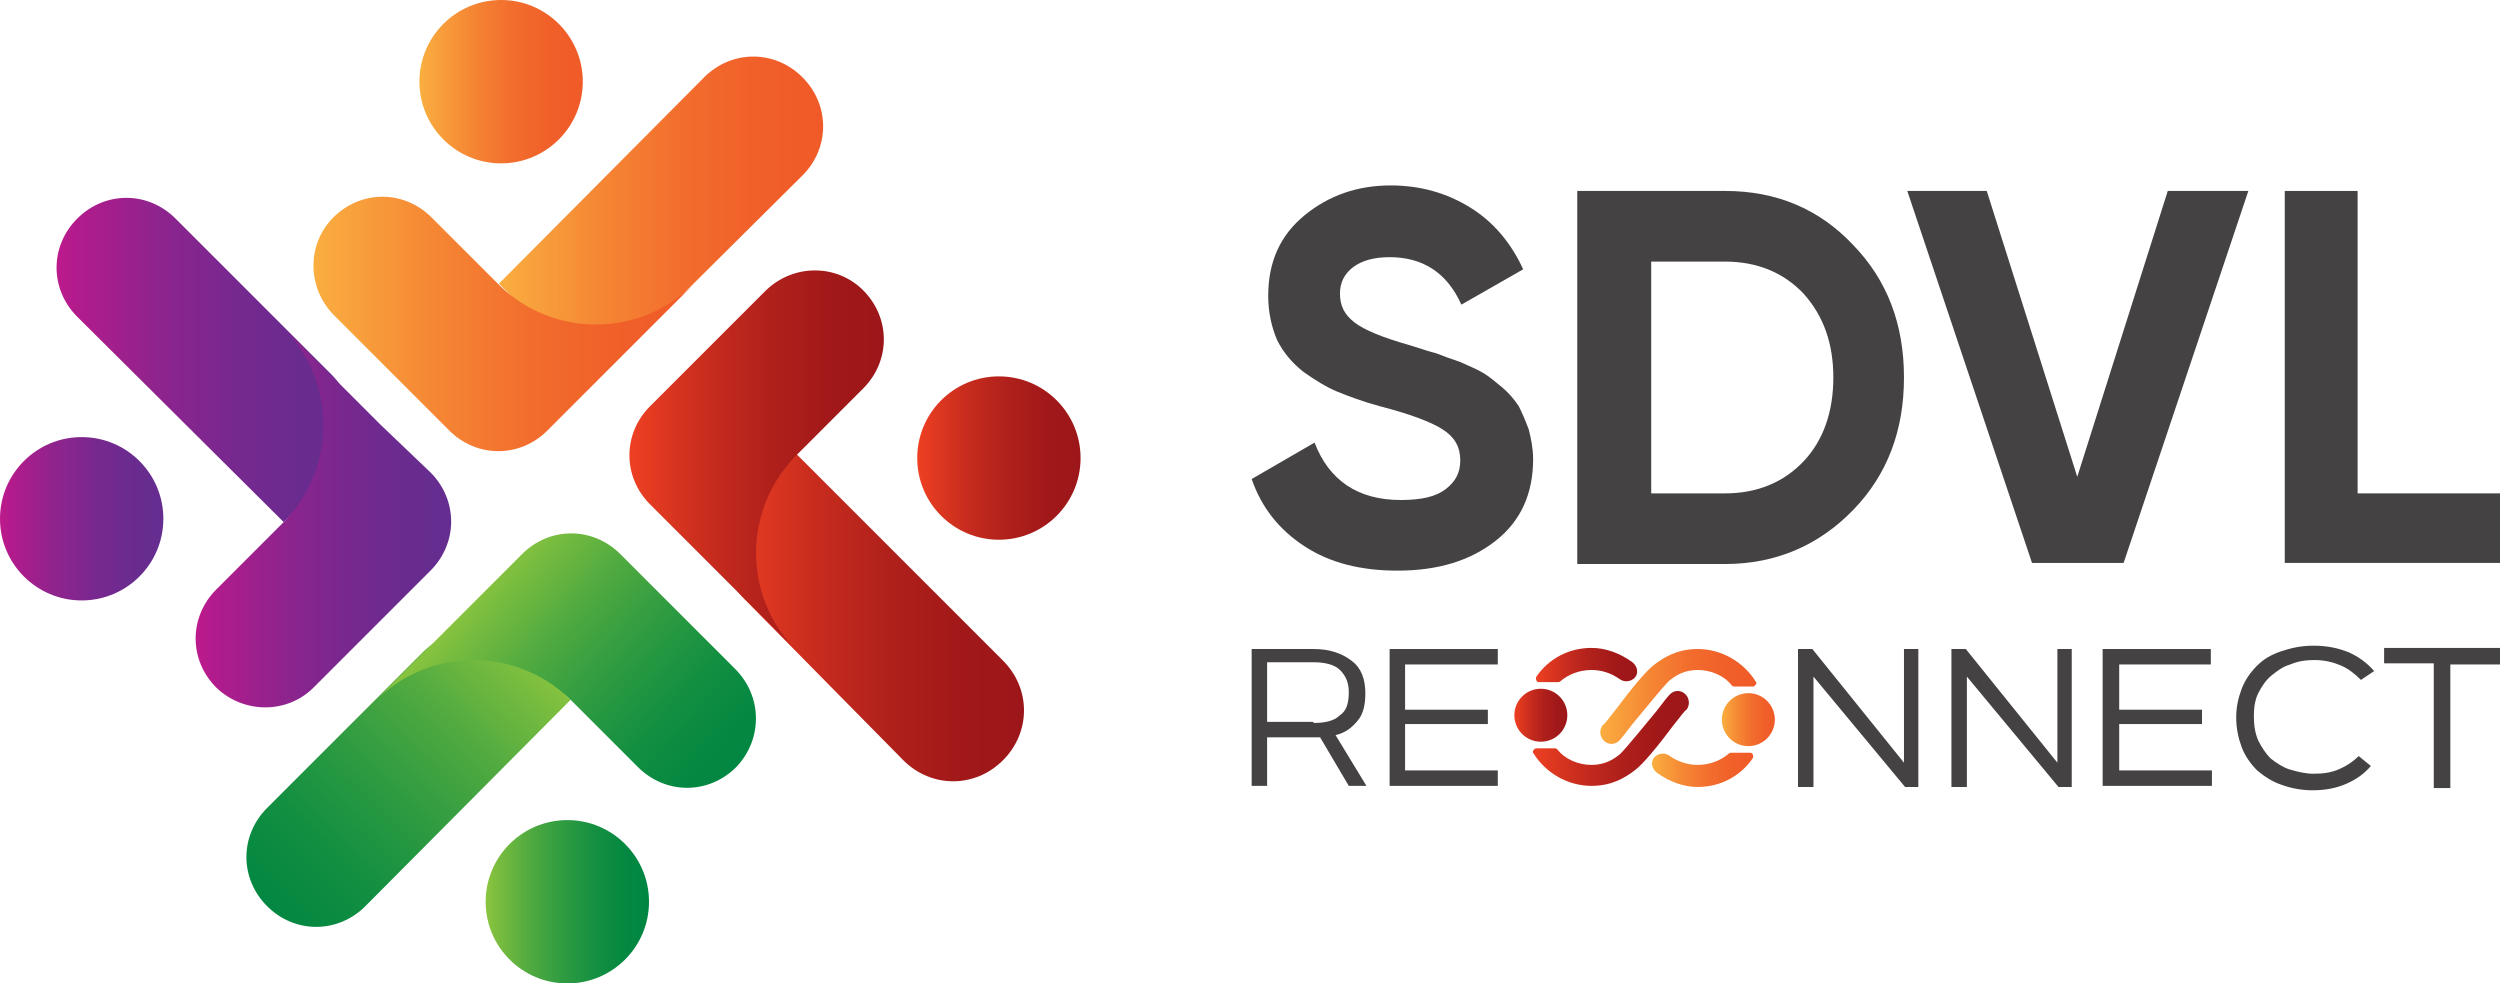 <?xml version="1.0" encoding="UTF-8"?>
<svg id="Layer_1" data-name="Layer 1" xmlns="http://www.w3.org/2000/svg" xmlns:xlink="http://www.w3.org/1999/xlink" viewBox="0 0 226.5 89.1">
  <defs>
    <style>
      .cls-1 {
        fill: url(#linear-gradient-2);
      }

      .cls-2 {
        fill: url(#linear-gradient-17);
      }

      .cls-3 {
        fill: url(#linear-gradient-15);
      }

      .cls-4 {
        fill: url(#linear-gradient-18);
      }

      .cls-5 {
        fill: url(#linear-gradient-14);
      }

      .cls-6 {
        fill: url(#linear-gradient-6);
      }

      .cls-7 {
        fill: url(#linear-gradient-11);
      }

      .cls-8 {
        fill: url(#linear-gradient-10);
      }

      .cls-9 {
        fill: url(#linear-gradient-16);
      }

      .cls-10 {
        fill: url(#linear-gradient-5);
      }

      .cls-11 {
        fill: url(#linear-gradient-7);
      }

      .cls-12 {
        fill: url(#linear-gradient-9);
      }

      .cls-13 {
        fill: url(#linear-gradient-3);
      }

      .cls-14 {
        fill: url(#linear-gradient);
      }

      .cls-15 {
        fill: url(#linear-gradient-4);
      }

      .cls-16 {
        fill: #444242;
      }

      .cls-17 {
        fill: url(#linear-gradient-8);
      }

      .cls-18 {
        fill: url(#linear-gradient-12);
      }

      .cls-19 {
        fill: url(#linear-gradient-13);
      }
    </style>
    <linearGradient id="linear-gradient" x1="47.74" y1="33.77" x2="21.31" y2="6.59" gradientTransform="translate(0 92) scale(1 -1)" gradientUnits="userSpaceOnUse">
      <stop offset="0" stop-color="#8bc53f"/>
      <stop offset=".07" stop-color="#7abd3f"/>
      <stop offset=".28" stop-color="#4ea940"/>
      <stop offset=".49" stop-color="#2c9a41"/>
      <stop offset=".68" stop-color="#138f41"/>
      <stop offset=".85" stop-color="#058841"/>
      <stop offset="1" stop-color="#008642"/>
    </linearGradient>
    <linearGradient id="linear-gradient-2" x1="42.19" y1="37.75" x2="64.67" y2="17.74" xlink:href="#linear-gradient"/>
    <linearGradient id="linear-gradient-3" x1="44.04" y1="10.3" x2="58.82" y2="10.3" xlink:href="#linear-gradient"/>
    <linearGradient id="linear-gradient-4" x1="65.61" y1="36.17" x2="92.78" y2="36.17" gradientTransform="translate(0 92) scale(1 -1)" gradientUnits="userSpaceOnUse">
      <stop offset="0" stop-color="#ee4023"/>
      <stop offset=".03" stop-color="#ea3e22"/>
      <stop offset=".3" stop-color="#c82c1e"/>
      <stop offset=".56" stop-color="#af201b"/>
      <stop offset=".8" stop-color="#a11819"/>
      <stop offset="1" stop-color="#9c1619"/>
    </linearGradient>
    <linearGradient id="linear-gradient-5" x1="57.11" y1="50.25" x2="80.13" y2="50.25" xlink:href="#linear-gradient-4"/>
    <linearGradient id="linear-gradient-6" x1="83.1" y1="50.5" x2="97.88" y2="50.5" xlink:href="#linear-gradient-4"/>
    <linearGradient id="linear-gradient-7" x1="5.13" y1="59.39" x2="31.9" y2="59.39" gradientTransform="translate(0 92) scale(1 -1)" gradientUnits="userSpaceOnUse">
      <stop offset="0" stop-color="#bc1a8c"/>
      <stop offset=".06" stop-color="#b31b8c"/>
      <stop offset=".32" stop-color="#91238d"/>
      <stop offset=".58" stop-color="#78288f"/>
      <stop offset=".81" stop-color="#6a2b8f"/>
      <stop offset="1" stop-color="#652d90"/>
    </linearGradient>
    <linearGradient id="linear-gradient-8" x1="17.78" y1="45.16" x2="40.8" y2="45.16" xlink:href="#linear-gradient-7"/>
    <linearGradient id="linear-gradient-9" x1=".05" y1="45" x2="14.82" y2="45" xlink:href="#linear-gradient-7"/>
    <linearGradient id="linear-gradient-10" x1="45.11" y1="73.49" x2="74.48" y2="73.49" gradientTransform="translate(0 92) scale(1 -1)" gradientUnits="userSpaceOnUse">
      <stop offset="0" stop-color="#faaf40"/>
      <stop offset=".05" stop-color="#f9a83e"/>
      <stop offset=".32" stop-color="#f58634"/>
      <stop offset=".57" stop-color="#f26d2d"/>
      <stop offset=".81" stop-color="#f05f29"/>
      <stop offset="1" stop-color="#f05a28"/>
    </linearGradient>
    <linearGradient id="linear-gradient-11" x1="28.4" y1="62.65" x2="62.9" y2="62.65" xlink:href="#linear-gradient-10"/>
    <linearGradient id="linear-gradient-12" x1="38.03" y1="84.6" x2="52.81" y2="84.6" xlink:href="#linear-gradient-10"/>
    <linearGradient id="linear-gradient-13" x1="137.2" y1="64.8" x2="142" y2="64.8" gradientTransform="matrix(1,0,0,1,0,0)" xlink:href="#linear-gradient-4"/>
    <linearGradient id="linear-gradient-14" x1="139.16" y1="60.25" x2="148.33" y2="60.25" gradientTransform="matrix(1,0,0,1,0,0)" xlink:href="#linear-gradient-4"/>
    <linearGradient id="linear-gradient-15" x1="138.87" y1="66.9" x2="153.01" y2="66.9" gradientTransform="matrix(1,0,0,1,0,0)" xlink:href="#linear-gradient-4"/>
    <linearGradient id="linear-gradient-16" x1="156" y1="65.2" x2="160.8" y2="65.2" gradientTransform="matrix(1,0,0,1,0,0)" xlink:href="#linear-gradient-10"/>
    <linearGradient id="linear-gradient-17" x1="149.67" y1="69.75" x2="158.84" y2="69.75" gradientTransform="matrix(1,0,0,1,0,0)" xlink:href="#linear-gradient-10"/>
    <linearGradient id="linear-gradient-18" x1="144.99" y1="63.1" x2="159.13" y2="63.1" gradientTransform="matrix(1,0,0,1,0,0)" xlink:href="#linear-gradient-10"/>
  </defs>
  <path class="cls-14" d="m47.3,59l4.4,4.4-18.6,18.7c-2.5,2.5-6.4,2.5-8.9,0h0c-2.5-2.5-2.5-6.4,0-8.9l14.2-14.2c2.5-2.4,6.4-2.4,8.9,0Z"/>
  <path class="cls-1" d="m66.6,60.6l-10.4-10.4c-2.5-2.5-6.4-2.5-8.9,0l-4.4,4.4-8.9,8.9c4.9-4.9,12.7-4.9,17.6-.2l6.2,6.2c2.5,2.5,6.4,2.5,8.9,0h0c2.4-2.5,2.4-6.4-.1-8.9Z"/>
  <circle class="cls-13" cx="51.4" cy="81.7" r="7.4"/>
  <path class="cls-15" d="m67.44,45.34l4.46-4.46,18.97,18.97c2.54,2.54,2.54,6.49,0,9.03h0c-2.54,2.54-6.49,2.54-9.03,0l-14.4-14.61c-2.43-2.43-2.43-6.49,0-8.93Z"/>
  <path class="cls-10" d="m69.4,26.3l-10.5,10.5c-2.5,2.5-2.5,6.4,0,8.9l4.4,4.4,8.9,8.9c-4.9-4.9-4.9-12.7-.2-17.6l6.2-6.2c2.5-2.5,2.5-6.4,0-8.9h0c-2.4-2.4-6.3-2.4-8.8,0Z"/>
  <circle class="cls-6" cx="90.5" cy="41.5" r="7.4"/>
  <path class="cls-11" d="m30.1,42.9l-4.4,4.4L7,28.7c-2.5-2.5-2.5-6.4,0-8.9h0c2.5-2.5,6.4-2.5,8.9,0l14.2,14.2c2.4,2.5,2.4,6.4,0,8.9Z"/>
  <path class="cls-17" d="m28.5,62.2l10.5-10.5c2.5-2.5,2.5-6.4,0-8.9l-4.5-4.3-8.9-8.9c4.9,4.9,4.9,12.7.2,17.6l-6.2,6.2c-2.5,2.5-2.5,6.4,0,8.9h0c2.5,2.4,6.5,2.4,8.9-.1Z"/>
  <circle class="cls-12" cx="7.4" cy="47" r="7.4"/>
  <path class="cls-8" d="m49.6,30.1l-4.4-4.4L63.8,7c2.5-2.5,6.4-2.5,8.9,0h0c2.5,2.5,2.5,6.4,0,8.9l-14.3,14.2c-2.4,2.4-6.4,2.4-8.8,0Z"/>
  <path class="cls-7" d="m30.2,28.5l10.5,10.5c2.5,2.5,6.4,2.5,8.9,0l4.4-4.4,8.9-8.9c-4.9,4.9-12.7,4.9-17.6.2l-6.2-6.2c-2.5-2.5-6.4-2.5-8.9,0h0c-2.4,2.4-2.4,6.3,0,8.8Z"/>
  <circle class="cls-18" cx="45.4" cy="7.4" r="7.4"/>
  <g>
    <path class="cls-16" d="m126.6,51.7c-3.3,0-6.1-.7-8.4-2.2-2.3-1.5-3.9-3.5-4.8-6.1l5.7-3.3c1.3,3.4,3.9,5.2,7.8,5.2,1.9,0,3.2-.3,4.1-1,.9-.7,1.3-1.5,1.3-2.6,0-1.2-.5-2.1-1.6-2.8s-3-1.4-5.7-2.1c-1.5-.4-2.8-.9-3.8-1.3-1-.4-2.1-1.1-3.1-1.8-1-.8-1.8-1.7-2.4-2.9-.5-1.2-.8-2.5-.8-4,0-3.1,1.1-5.5,3.3-7.3,2.2-1.8,4.8-2.7,7.8-2.7,2.7,0,5.1.7,7.2,2,2.1,1.3,3.7,3.2,4.8,5.6l-5.6,3.2c-1.3-2.9-3.5-4.3-6.5-4.3-1.4,0-2.5.3-3.3.9s-1.2,1.4-1.2,2.4c0,1.1.4,1.9,1.3,2.6.9.7,2.6,1.4,5.1,2.1,1,.3,1.8.6,2.3.7.5.2,1.3.5,2.2.8.9.4,1.6.7,2.1,1s1.1.8,1.7,1.3c.6.5,1.1,1.1,1.5,1.7.3.6.6,1.3.9,2.1.2.8.4,1.7.4,2.7,0,3.1-1.1,5.6-3.4,7.4-2.3,1.8-5.2,2.7-8.9,2.7Z"/>
    <path class="cls-16" d="m156.3,17.3c4.6,0,8.5,1.6,11.6,4.9,3.1,3.2,4.6,7.2,4.6,12s-1.5,8.8-4.6,12-7,4.9-11.6,4.9h-13.4V17.3h13.4Zm0,27.4c2.9,0,5.3-1,7.1-2.9s2.7-4.5,2.7-7.6-.9-5.6-2.7-7.6c-1.8-1.9-4.2-2.9-7.1-2.9h-6.7v21h6.7Z"/>
    <path class="cls-16" d="m184.1,51l-11.3-33.7h7.2l8.2,25.9,8.2-25.9h7.3l-11.3,33.7h-8.3Z"/>
    <path class="cls-16" d="m213.6,44.7h12.9v6.3h-19.5V17.3h6.6v27.4Z"/>
  </g>
  <g>
    <circle class="cls-19" cx="139.6" cy="64.8" r="2.4"/>
    <g>
      <path class="cls-5" d="m141.2,61.8q.1,0,.2-.1c.7-.6,1.7-1,2.8-1,.9,0,1.8.3,2.5.8.4.3.9.3,1.3,0,.5-.4.4-1.1-.1-1.5-1.1-.8-2.4-1.3-3.7-1.3-2.1,0-3.9,1-5,2.6-.1.2,0,.5.2.5,0,0,1.8,0,1.8,0Z"/>
      <path class="cls-3" d="m152.7,62.9c-.4-.4-1-.4-1.4,0-.2.2-.6.7-1.2,1.5-1,1.2-2.7,3.3-3.3,3.9-.6.5-1.4,1-2.6,1s-2.4-.5-3.1-1.4q-.1-.1-.2-.1h-1.7c-.2,0-.4.3-.3.4,1.1,1.8,3.1,3,5.3,3,1.9,0,3.1-.8,3.9-1.4.8-.6,2.1-2.2,3.6-4.2.5-.6.9-1.2,1.1-1.3.3-.4.3-1-.1-1.4Z"/>
    </g>
  </g>
  <g>
    <circle class="cls-9" cx="158.4" cy="65.2" r="2.4"/>
    <g>
      <path class="cls-2" d="m156.8,68.2q-.1,0-.2.1c-.7.6-1.7,1-2.8,1-.9,0-1.8-.3-2.5-.8-.4-.3-.9-.3-1.3,0-.5.4-.4,1.1.1,1.5,1.1.8,2.4,1.3,3.7,1.3,2.1,0,3.9-1,5-2.6.1-.2,0-.5-.2-.5h-1.8Z"/>
      <path class="cls-4" d="m145.3,67.1c.4.4,1,.4,1.4,0,.2-.2.6-.7,1.2-1.5,1-1.2,2.7-3.3,3.3-3.9.6-.5,1.4-1,2.6-1s2.4.5,3.1,1.4q.1.1.2.1h1.7c.2,0,.4-.3.3-.4-1.1-1.8-3.1-3-5.3-3-1.9,0-3.1.8-3.9,1.4-.8.6-2.1,2.2-3.6,4.2-.5.6-.9,1.2-1.1,1.3-.3.4-.3,1,.1,1.4Z"/>
    </g>
  </g>
  <path class="cls-16" d="m123.7,62.8c0,1.1-.2,1.9-.7,2.5s-1.1,1.1-2,1.3l2.8,4.6h-1.6l-2.6-4.4h-4.8v4.4h-1.4v-12.4h5.6c1.5,0,2.6.4,3.5,1.1.8.6,1.2,1.6,1.2,2.9Zm-4.7,2.7c1.1,0,1.9-.2,2.4-.7.6-.4.8-1.1.8-2.1,0-.9-.3-1.5-.8-2s-1.4-.7-2.4-.7h-4.2v5.4h4.2v.1Z"/>
  <path class="cls-16" d="m127.3,60.1v4.2h7.5v1.3h-7.5v4.2h8.4v1.4h-9.8v-12.4h9.8v1.4h-8.4v-.1Z"/>
  <path class="cls-16" d="m173.8,58.8v12.5h-1.2l-8.3-10h0v10h-1.4v-12.5h1.3l8.3,10.3h0v-10.3h1.3Z"/>
  <path class="cls-16" d="m187.7,58.8v12.5h-1.2l-8.3-10h0v10h-1.4v-12.5h1.3l8.3,10.3h0v-10.3h1.3Z"/>
  <path class="cls-16" d="m192,60.1v4.2h7.5v1.3h-7.5v4.2h8.4v1.4h-9.9v-12.4h9.8v1.4h-8.3v-.1Z"/>
  <path class="cls-16" d="m214.8,69.4c-.6.7-1.3,1.2-2.2,1.6s-1.9.6-3.1.6c-1,0-2-.2-2.8-.5-.9-.3-1.6-.8-2.2-1.3-.6-.6-1.1-1.3-1.4-2.1-.3-.8-.5-1.7-.5-2.7s.2-1.8.5-2.6c.3-.8.8-1.5,1.4-2.1.6-.6,1.3-1,2.2-1.3s1.8-.5,2.9-.5c1.2,0,2.2.2,3.2.6.9.4,1.7,1,2.3,1.7l-1.2.8c-.5-.5-1.1-1-1.8-1.3s-1.5-.5-2.4-.5c-.8,0-1.5.1-2.2.4-.7.2-1.2.6-1.7,1s-.9,1-1.2,1.6-.4,1.3-.4,2.1.1,1.5.4,2.2c.3.6.7,1.2,1.1,1.6.5.4,1.1.8,1.7,1,.7.2,1.4.4,2.2.4.9,0,1.6-.1,2.3-.4s1.3-.7,1.8-1.2l1.1.9Z"/>
  <path class="cls-16" d="m226.5,58.8v1.4h-4.5v11.2h-1.5v-11.3h-4.5v-1.4h10.5v.1Z"/>
</svg>